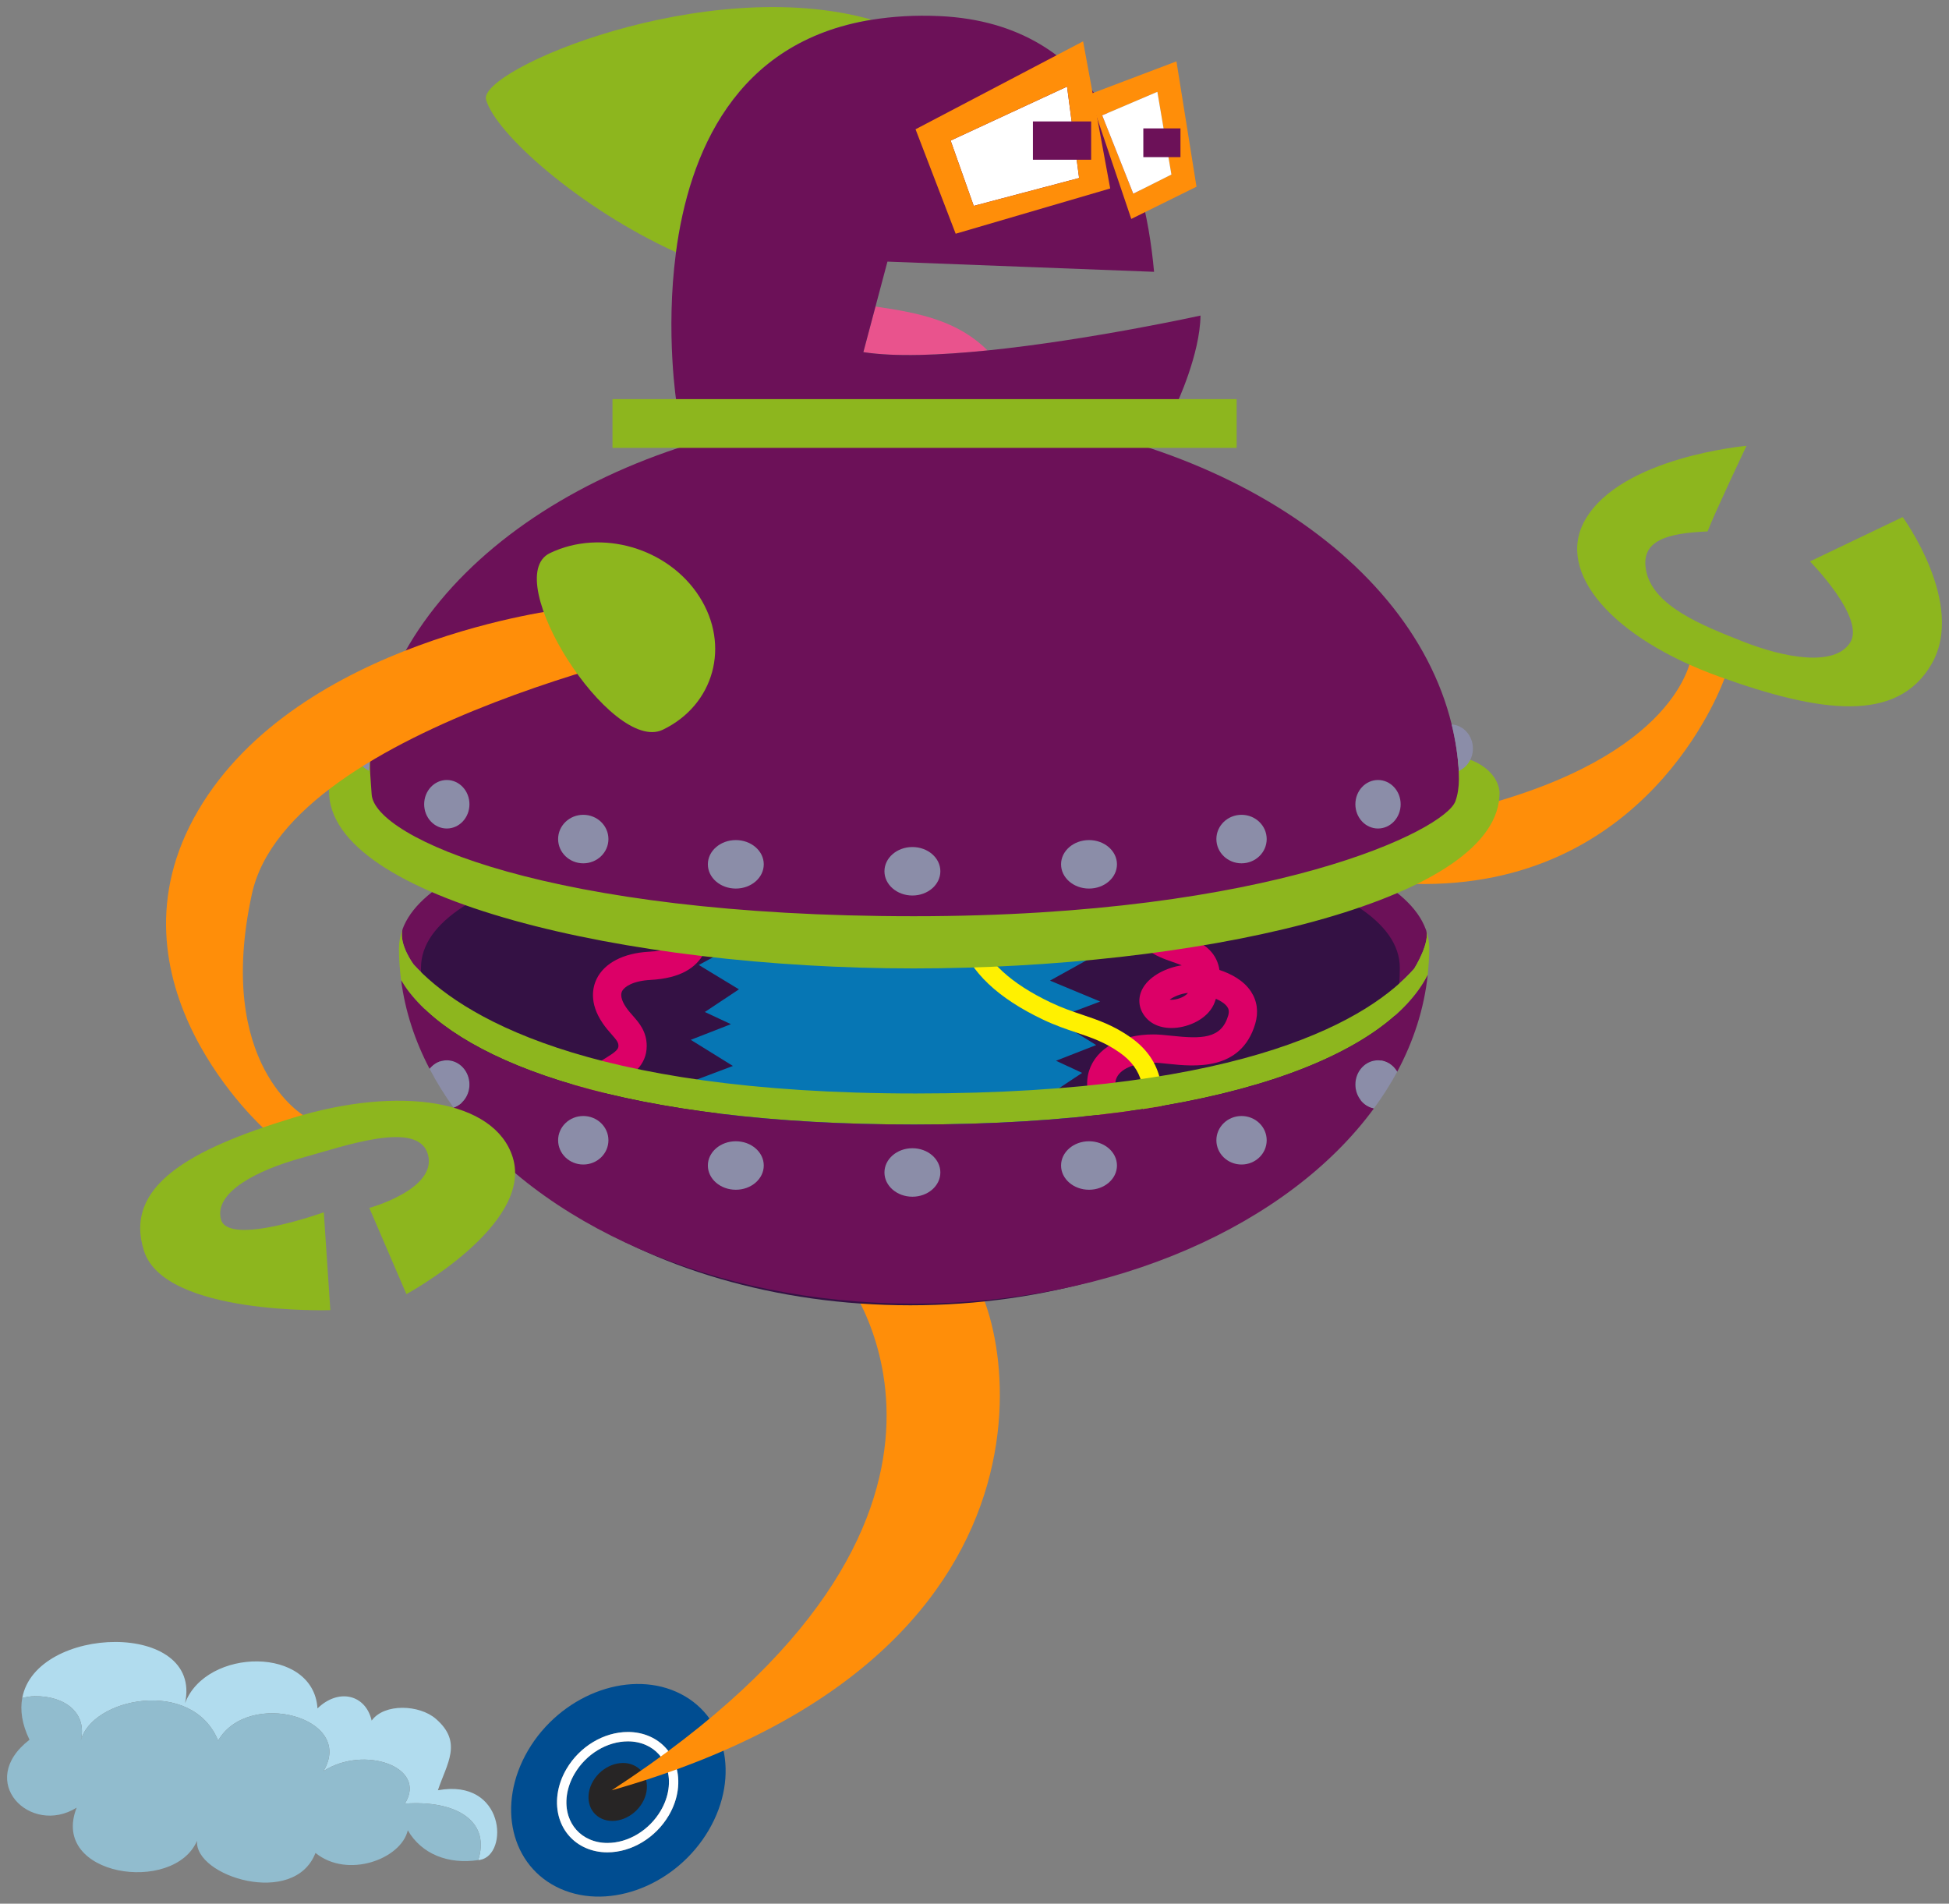 <svg xmlns="http://www.w3.org/2000/svg" xmlns:xlink="http://www.w3.org/1999/xlink" version="1.1" id="robot1" x="0px" y="0px" width="137.98" height="134.756" viewBox="2.522 -0.498 137.98 134.756" xml:space="preserve">
  <rect x="2.522" y="-0.498" width="137.98" height="134.756" fill="#808080" stroke="none"/>
  <g>
    <g id="Back_Arm">
      <path id="Arm" fill="#FF8E09" d="M74.384,40.51c0,0,20.351,19.674,33.847,15.806c13.496-3.867,14.055-10.469,14.055-10.469   l2.343,1.621c0,0-4.813,14.11-20.485,14.598C88.473,62.554,77.18,49.333,77.18,49.333L74.384,40.51z" stroke-width="1"></path>
      <path id="Claw" fill="#8DB61E" d="M125.93,44.92c-2.891-1.141-6.365-2.504-6.867-5.008c-0.437-2.18,1.521-2.667,4.348-2.793   c0.475-1.252,2.755-6.058,2.755-6.058s-8.837,0.778-11.41,5.216c-2.171,3.745,1.957,8.41,9.462,11.115   c7.163,2.581,12.627,3.342,15.061-0.905c2.435-4.247-2.055-10.383-2.055-10.383l-6.563,3.139c0,0,3.96,4.014,2.84,5.752   C132.378,46.734,128.823,46.06,125.93,44.92z" stroke-width="1"></path>
    </g>
    <g id="Smoke">
      <path id="Light" fill="#B1DCEE" d="M33.523,126.229c0.64-1.91,1.776-3.391-0.142-5.054c-1.173-1.017-3.659-1.11-4.547,0.123   c-0.426-1.85-2.344-2.312-3.835-0.862c-0.285-4.438-7.885-4.314-9.377-0.371c1.281-5.873-10.573-5.562-11.525-0.364   c0.283-0.075,0.572-0.126,0.869-0.13c2.208-0.03,3.765,1.234,3.264,3.187c0.714-3.063,7.889-4.541,9.736-0.043   c2.1-3.665,9.732-1.664,7.459,2.157c2.842-1.85,7.388-0.309,5.762,2.303c3.556-0.25,5.955,1.169,5.249,3.799   c-0.019,0.069-0.044,0.133-0.064,0.201c0.045-0.007,0.088-0.007,0.134-0.015C38.566,130.788,38.282,125.365,33.523,126.229z" stroke-width="1"></path>
      <path id="Dark" fill="#91BCCE" d="M31.187,127.174c1.626-2.611-2.92-4.152-5.762-2.303c2.273-3.821-5.359-5.822-7.459-2.157   c-1.847-4.498-9.022-3.021-9.736,0.043c0.501-1.952-1.056-3.217-3.264-3.187c-0.297,0.004-0.586,0.055-0.869,0.13   c-0.157,0.855-0.029,1.839,0.514,2.954c-3.836,2.957,0.071,6.84,3.338,4.807c-1.918,4.868,6.891,6.161,8.524,2.341   c-0.213,2.527,6.891,4.745,8.383,0.863c2.273,1.851,6.073,0.431,6.536-1.603c0.974,1.689,2.868,2.427,4.98,2.111   c0.02-0.068,0.045-0.132,0.064-0.201C37.142,128.343,34.743,126.924,31.187,127.174z" stroke-width="1"></path>
    </g>
    <g id="Wheel">
      <g id="Wheel_1_">
        <path id="Outer_Ring" fill="#004D91" d="M50.396,119.259c-3.531-1.56-8.226,0.296-10.489,4.146    c-2.261,3.853-1.233,8.239,2.297,9.8c3.531,1.561,8.227-0.296,10.489-4.146C54.955,125.206,53.927,120.82,50.396,119.259z     M49.873,128.007c-0.934,1.59-2.642,2.617-4.351,2.617c-0.548,0-1.068-0.107-1.544-0.317c-0.889-0.394-1.543-1.122-1.842-2.052    c-0.356-1.107-0.177-2.396,0.492-3.534c0.934-1.59,2.642-2.617,4.352-2.617c0.548,0,1.068,0.107,1.544,0.317    c0.888,0.393,1.542,1.12,1.842,2.049C50.722,125.577,50.542,126.866,49.873,128.007z" stroke-width="1"></path>
        <path id="Inner_Ring" fill="#004D91" d="M48.254,123.028c-0.392-0.173-0.821-0.261-1.276-0.261c-1.479,0-2.963,0.898-3.779,2.289    c-0.573,0.977-0.73,2.067-0.432,2.994c0.241,0.748,0.766,1.333,1.479,1.648c0.391,0.173,0.82,0.261,1.276,0.261    c1.479,0,2.962-0.898,3.779-2.289c0.574-0.978,0.731-2.069,0.432-2.997C49.492,123.927,48.967,123.343,48.254,123.028z" stroke-width="1"></path>
        <path id="White_Ring" fill="#FFFFFF" d="M48.522,122.421c-0.476-0.21-0.996-0.317-1.544-0.317c-1.71,0-3.418,1.027-4.352,2.617    c-0.669,1.139-0.848,2.427-0.492,3.534c0.299,0.93,0.954,1.658,1.842,2.052c0.477,0.21,0.996,0.317,1.544,0.317    c1.709,0,3.417-1.027,4.351-2.617c0.669-1.141,0.849-2.43,0.491-3.537C50.064,123.541,49.411,122.813,48.522,122.421z     M49.301,127.671c-0.816,1.391-2.3,2.289-3.779,2.289c-0.456,0-0.885-0.088-1.276-0.261c-0.713-0.315-1.238-0.9-1.479-1.648    c-0.298-0.927-0.141-2.018,0.432-2.994c0.816-1.391,2.3-2.289,3.779-2.289c0.455,0,0.884,0.088,1.276,0.261    c0.712,0.314,1.237,0.898,1.479,1.646C50.032,125.602,49.875,126.693,49.301,127.671z" stroke-width="1"></path>
        <path id="Center" fill="#272525" d="M44.511,125.579c0.616-1.05,1.896-1.556,2.857-1.13c0.962,0.426,1.242,1.621,0.626,2.67    c-0.616,1.05-1.896,1.556-2.857,1.131C44.175,127.824,43.895,126.629,44.511,125.579z" stroke-width="1"></path>
      </g>
      <path id="Stand" fill="#FF8E09" d="M62.365,89.993c0,0,13.214,16.885-16.542,36.241c34.729-9.866,27.908-35.379,24.782-37.228   C69.042,89.255,62.365,89.993,62.365,89.993z" stroke-width="1"></path>
    </g>
    <g id="Body">
      <g id="Lower_Body">
        <path id="Inside" fill="#6C1158" d="M31.802,67.766L31.802,67.766c3.244,3.553,12.003,9.139,35.557,9.139    c23.674,0,32.227-5.375,35.292-8.851l-0.003,0c0,0,1.206-1.933,0.805-2.787c-4.482-12.061-68.007-12.056-72.436,0.016    C30.746,66.363,31.802,67.766,31.802,67.766z" stroke-width="1"></path>
        <path id="Inside_Fill" fill="#341144" d="M32.326,68.016c0-13.191,69.296-13.191,69.296,0S86.109,91.9,66.974,91.9    C47.838,91.9,32.326,81.207,32.326,68.016z" stroke-width="1"></path>
        <g id="Insides">
          <polygon id="Wire4" fill="#0676B4" points="76.146,80.628 79.557,78.777 76.714,77.055 79.13,75.45 77.283,74.589 80.125,73.479      77.143,71.63 80.408,70.397 76.855,68.918 80.408,66.946 77.143,65.962 55.403,65.962 51.993,67.81 54.835,69.535 52.42,71.138      54.267,72 51.425,73.109 54.408,74.958 51.141,76.189 54.692,77.669 51.141,79.641 54.408,80.628" stroke-width="1"></polygon>
          <path id="Wire3" fill="#DC0067" d="M82.391,80.582c-3.276-2.303-3.027-4.457-2.769-5.277c0.503-1.591,2.247-2.579,4.552-2.579     c0.388,0,0.82,0.046,1.278,0.094c2.105,0.223,3.522,0.245,4.016-1.413c0.097-0.328,0.027-0.498-0.054-0.62     c-0.143-0.216-0.43-0.418-0.812-0.585c-0.024,0.074-0.05,0.149-0.077,0.226c-0.39,1.088-1.621,1.698-2.668,1.82     c-1.049,0.12-1.916-0.219-2.38-0.935c-0.392-0.608-0.392-1.313-0.004-1.938c0.518-0.833,1.652-1.378,2.711-1.541     c-0.192-0.08-0.41-0.156-0.633-0.233c-1.127-0.391-2.829-0.981-2.875-3.158l2-0.042c0.015,0.693,0.32,0.891,1.529,1.311     c0.857,0.297,1.925,0.667,2.425,1.712c0.109,0.228,0.184,0.474,0.223,0.738c0.827,0.274,1.709,0.738,2.229,1.523     c0.444,0.671,0.549,1.464,0.303,2.293c-1.005,3.375-4.346,3.021-6.143,2.832c-0.397-0.042-0.763-0.083-1.068-0.083     c-1.38,0-2.418,0.464-2.645,1.182c-0.203,0.643,0.219,1.777,2.012,3.037L82.391,80.582L82.391,80.582z M85.328,70.267     c0.129,0.014,0.331,0.009,0.584-0.062c0.394-0.111,0.64-0.309,0.712-0.416C86.117,69.833,85.592,70.063,85.328,70.267     L85.328,70.267z" stroke-width="1"></path>
          <path id="Wire2" fill="#DC0067" d="M42.434,79.479c-0.51-1.824,0.376-3.465,2.636-4.877l0.208-0.127     c0.771-0.471,1.027-0.672,1.027-0.934c0-0.248-0.12-0.405-0.49-0.825c-0.206-0.233-0.421-0.48-0.618-0.772     c-1.006-1.462-0.703-2.605-0.432-3.155c0.551-1.121,1.897-1.819,3.694-1.917c2.438-0.132,2.462-0.975,2.532-3.477l0.003-0.113     l1.999,0.057l-0.003,0.112c-0.068,2.431-0.145,5.186-4.423,5.418c-1.223,0.066-1.846,0.473-2.007,0.802     c-0.181,0.368,0.104,0.876,0.291,1.146c0.151,0.223,0.313,0.403,0.464,0.575c0.442,0.5,0.991,1.123,0.991,2.148     c0,1.428-1.101,2.101-1.984,2.641l-0.195,0.119c-2.132,1.332-1.866,2.282-1.766,2.64L42.434,79.479L42.434,79.479z" stroke-width="1"></path>
          <path id="Wire1" fill="#FFF100" d="M84.46,79.626l-1.283-0.34c0.665-2.508,0.241-4.131-1.374-5.265     c-1.062-0.748-1.996-1.062-3.076-1.427c-0.735-0.248-1.495-0.504-2.368-0.919c-3.187-1.513-5.156-3.379-5.853-5.547     c-0.506-1.573-0.305-3.255,0.583-4.863l1.162,0.642c-0.717,1.298-0.879,2.581-0.482,3.814c0.581,1.805,2.316,3.405,5.159,4.754     c0.803,0.381,1.524,0.625,2.224,0.861c1.129,0.381,2.195,0.741,3.414,1.599C84.646,74.395,85.267,76.584,84.46,79.626     L84.46,79.626z" stroke-width="1"></path>
        </g>
        <path id="Edge" fill="#8DB61E" d="M103.452,65.268c0.401,0.854-0.805,2.787-0.805,2.787l0.003,0    c-3.064,3.476-11.617,8.851-35.292,8.851c-23.554,0-32.313-5.586-35.557-9.138v-0.001c0,0-1.056-1.402-0.785-2.482    c-0.16,0.437-0.25,0.887-0.25,1.355c0,0.76,0.058,1.51,0.153,2.253c0.172,0.285,0.36,0.569,0.579,0.85l0.008,0.016l0-0.004    c3.943,5.036,15.377,9.349,35.73,9.349c22.139,0,33.542-5.023,36.359-10.589c0.066-0.62,0.111-1.244,0.111-1.875    C103.709,66.165,103.616,65.709,103.452,65.268z" stroke-width="1"></path>
        <path id="Bottom" fill="#6C1158" d="M98.477,76.273c0-0.948,0.717-1.716,1.603-1.716c0.574,0,1.073,0.326,1.356,0.811    c1.16-2.161,1.905-4.46,2.162-6.854c-2.817,5.566-14.22,10.589-36.359,10.589c-20.353,0-31.788-4.313-35.73-9.349l0,0.004    L31.5,69.743c-0.219-0.281-0.407-0.565-0.579-0.85c0.282,2.185,0.977,4.287,2.017,6.275c0.294-0.371,0.727-0.61,1.216-0.61    c0.885,0,1.603,0.769,1.603,1.716c0,0.769-0.474,1.412-1.124,1.631c5.991,8.229,18.338,13.877,32.605,13.878    c14.233,0,26.547-5.625,32.553-13.822C99.044,77.814,98.477,77.117,98.477,76.273z" stroke-width="1"></path>
        <g id="Bolts">
          <ellipse fill="#8B8DA8" cx="67.116" cy="82.498" rx="1.979" ry="1.716" stroke-width="1"></ellipse>
          <ellipse fill="#8B8DA8" cx="79.619" cy="82.005" rx="1.979" ry="1.716" stroke-width="1"></ellipse>
          <ellipse fill="#8B8DA8" cx="90.417" cy="80.218" rx="1.781" ry="1.717" stroke-width="1"></ellipse>
          <path fill="#8B8DA8" d="M100.079,74.557c-0.886,0-1.603,0.769-1.603,1.716c0,0.844,0.567,1.541,1.314,1.687     c0.615-0.839,1.167-1.702,1.645-2.592C101.152,74.883,100.653,74.557,100.079,74.557z" stroke-width="1"></path>
          <path fill="#8B8DA8" d="M35.757,76.273c0-0.948-0.718-1.716-1.603-1.716c-0.489,0-0.922,0.24-1.216,0.61     c0.491,0.938,1.053,1.854,1.695,2.737C35.283,77.686,35.757,77.042,35.757,76.273z" stroke-width="1"></path>
          <ellipse fill="#8B8DA8" cx="43.815" cy="80.218" rx="1.781" ry="1.717" stroke-width="1"></ellipse>
          <ellipse fill="#8B8DA8" cx="54.614" cy="82.005" rx="1.979" ry="1.716" stroke-width="1"></ellipse>
        </g>
      </g>
      <g id="Upper_Body">
        <path fill="#6C1158" d="M105.798,54.077c-0.069-1.117-0.241-2.215-0.504-3.293c-3.068-12.586-18.939-22.178-38.07-22.178    c-19.133,0-35.006,9.593-38.073,22.182c-0.261,1.071-0.432,2.164-0.502,3.274c-0.024,0.387-0.042,0.775-0.042,1.166    c0,14.702,77.233,14.702,77.233,0C105.84,54.841,105.821,54.458,105.798,54.077z" stroke-width="1"></path>
        <path fill="#8DB61E" d="M25.815,55.454c0.022-1.798,2.078-2.727,2.948-2.665c-0.125,0.909,0.018,2.049,0.071,2.942    c0.183,3.061,12.547,8.628,38.377,8.628c25.455,0,37.6-6.116,38.344-8.134c0.353-0.948,0.269-2.172,0.17-3.097    c0.832-0.059,2.842,0.815,2.959,2.48c0,0-0.014,0.534-0.055,0.674c-1.148,7.312-21.753,11.774-41.434,11.772    C46.927,68.054,25.722,63.171,25.815,55.454z" stroke-width="1"></path>
        <ellipse fill="#8B8DA8" cx="67.116" cy="61.177" rx="1.979" ry="1.716" stroke-width="1"></ellipse>
        <path fill="#8B8DA8" d="M27.685,52.489c0,0.704,0.397,1.308,0.964,1.572c0.07-1.11,0.241-2.203,0.502-3.274    C28.331,50.863,27.685,51.591,27.685,52.489z" stroke-width="1"></path>
        <path fill="#8B8DA8" d="M106.797,52.489c0-0.911-0.665-1.649-1.503-1.706c0.263,1.078,0.435,2.176,0.504,3.293    C106.384,53.821,106.797,53.208,106.797,52.489z" stroke-width="1"></path>
        <ellipse fill="#8B8DA8" cx="79.619" cy="60.685" rx="1.979" ry="1.716" stroke-width="1"></ellipse>
        <ellipse fill="#8B8DA8" cx="90.417" cy="58.897" rx="1.781" ry="1.717" stroke-width="1"></ellipse>
        <ellipse fill="#8B8DA8" cx="100.079" cy="56.433" rx="1.603" ry="1.717" stroke-width="1"></ellipse>
        <ellipse fill="#8B8DA8" cx="34.154" cy="56.433" rx="1.603" ry="1.717" stroke-width="1"></ellipse>
        <ellipse fill="#8B8DA8" cx="43.815" cy="58.897" rx="1.781" ry="1.717" stroke-width="1"></ellipse>
        <ellipse fill="#8B8DA8" cx="54.614" cy="60.685" rx="1.979" ry="1.716" stroke-width="1"></ellipse>
      </g>
    </g>
    <g id="Front_Arm">
      <path fill="#FF8E09" d="M52.703,44.763c0,0-29.703,5.901-32.346,18.016C17.713,74.894,24.1,78.518,24.1,78.518l-2.771,0.992   c0,0-11.893-10.494-4.788-22.621c7.104-12.126,25.911-14.283,25.911-14.283L52.703,44.763z" stroke-width="1"></path>
      <path fill="#8DB61E" d="M41.455,38.655c3.637-1.749,8.375-0.368,10.581,3.085c2.207,3.453,1.046,7.669-2.591,9.418   C45.807,52.908,37.817,40.403,41.455,38.655z" stroke-width="1"></path>
      <path fill="#8DB61E" d="M23.847,81.477c3.029-0.83,8.267-2.731,8.967-0.265c0.701,2.468-4.146,3.797-4.146,3.797l2.626,6.101   c0,0,9.036-4.905,7.524-9.696c-1.275-4.043-7.942-5.114-15.606-2.769c-7.313,2.239-11.96,4.846-10.493,9.414   c1.467,4.568,13.189,4.184,13.189,4.184l-0.462-6.926c0,0-6.774,2.438-7.283,0.496C17.656,83.871,20.819,82.309,23.847,81.477z" stroke-width="1"></path>
    </g>
    <g id="Head_1_">
      <path fill="#E9538D" d="M72.436,24.308c-2.09-2.072-4.737-2.651-7.934-3.105l-0.858,3.226   C65.887,24.779,69.096,24.649,72.436,24.308z" stroke-width="1"></path>
      <path id="Fin" fill="#8DB61E" d="M64.241,0.9C52.498-2.438,36.335,4.455,36.933,6.558c0.675,2.396,6.638,7.707,13.446,10.799   C51.297,10.428,54.524,2.457,64.241,0.9z" stroke-width="1"></path>
      <g id="Head_2_">
        <path id="Head" fill="#6C1158" d="M72.436,24.308c-3.339,0.341-6.548,0.471-8.792,0.121l0.858-3.226l0.847-3.183l18.875,0.723    c-0.699-7.709-3.826-17.58-15.18-18.102C67.281,0.56,65.697,0.667,64.241,0.9c-9.717,1.557-12.944,9.528-13.862,16.457    c-0.762,5.749,0.052,10.768,0.052,10.768v0.002h35.377c0,0,1.672-3.53,1.703-6.286C87.512,21.841,79.667,23.57,72.436,24.308z" stroke-width="1"></path>
        <rect id="Neck" x="45.884" y="27.755" fill="#8DB61E" width="44.187" height="3.451" stroke-width="1"></rect>
      </g>
      <g id="L_Eye">
        <polygon fill="#FFFFFF" points="69.823,9.453 71.458,14.075 78.917,12.103 78.064,5.633" stroke-width="1"></polygon>
        <path fill="#FF8E09" d="M79.2,2.429L67.338,8.653l2.841,7.394l10.94-3.204L79.2,2.429z M71.458,14.075l-1.635-4.622l8.241-3.82    l0.853,6.47L71.458,14.075z" stroke-width="1"></path>
        <polygon fill="#6C1158" points="75.648,8.098 79.77,8.098 79.77,10.809 75.648,10.809" stroke-width="1"></polygon>
      </g>
      <g id="R_Eye">
        <path fill="#FF8E09" d="M85.809,3.846l-6.182,2.342l2.984,8.811l4.617-2.28L85.809,3.846z M82.753,13.213l-2.201-5.546    l3.906-1.665l0.994,5.855L82.753,13.213z" stroke-width="1"></path>
        <polygon fill="#FFFFFF" points="80.552,7.667 82.753,13.213 85.452,11.857 84.458,6.002" stroke-width="1"></polygon>
        <polygon fill="#6C1158" points="83.464,8.591 86.093,8.591 86.093,10.625 83.464,10.625" stroke-width="1"></polygon>
      </g>
    </g>
  </g>
</svg>